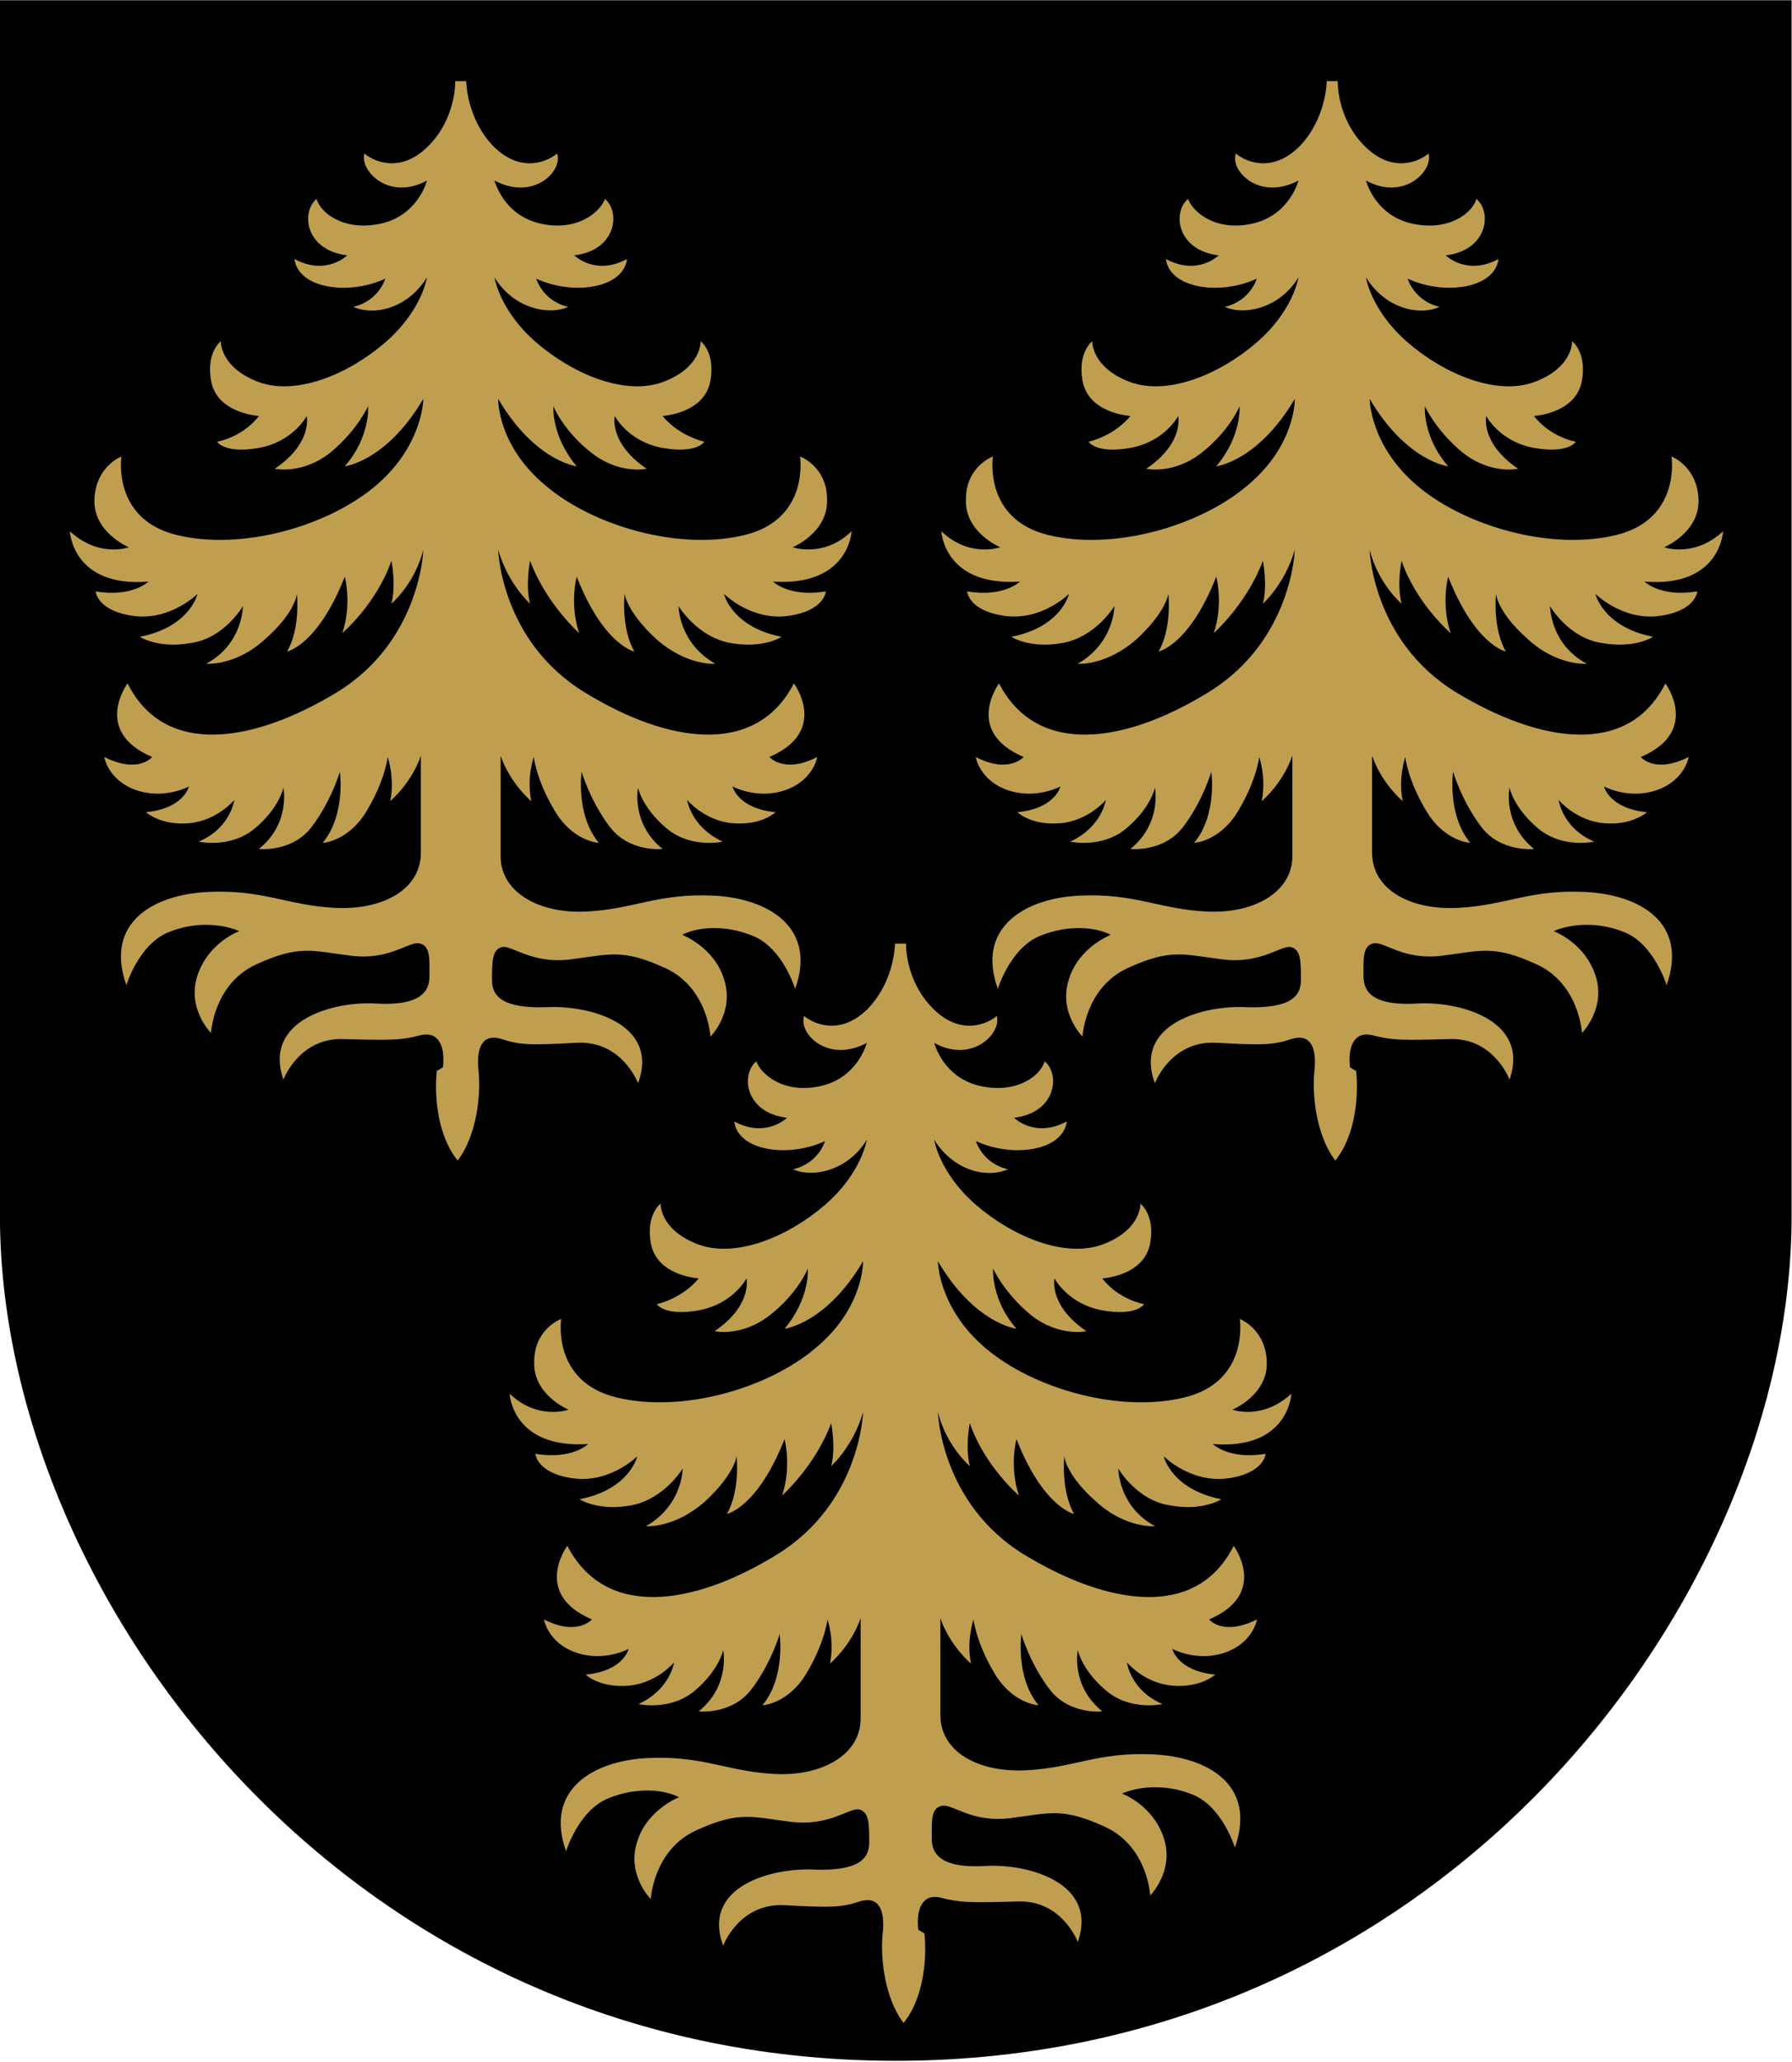 <svg height="575" viewBox="0 0 132.3 152.1" width="500" xmlns="http://www.w3.org/2000/svg" xmlns:xlink="http://www.w3.org/1999/xlink"><g stroke-width="1.104" transform="matrix(.906 0 0 .905 -15.95 -19.101)"><path d="m17.6 21.1v99.1c0 30.8 28 68.9 73 68.9s73-38.1 73-68.9v-99.1z" fill-rule="evenodd"/><path id="a" d="m53.7 108.1c.2-1.8-.4-3-1.9-2.6s-2.4.4-6.1.3c-3.7-.2-5 3.3-5 3.3-1.7-4.9 4.2-6.4 7.5-6.2 3.4.2 4.4-.8 4.4-2.2s.1-2.5-.8-2.7-2.4 1.4-5.6 1-4.2-.9-7.7.7-3.7 5.6-3.7 5.6-2-2-1.1-4.7 3.4-3.6 3.4-3.6c-1.1-.5-3.4-.9-5.8.1s-3.4 4.3-3.4 4.3c-1.8-5.1 2.2-7.4 6.7-7.6s6.4 1.1 10.3 1.3 7-1.5 7-4.5v-7.9c-.8 2.3-2.5 3.7-2.5 3.7.4-1.8-.2-3.6-.2-3.6s-.2 1.8-1.6 4.2c-1.5 2.7-3.7 2.8-3.7 2.8 1.9-2.3 1.4-5.8 1.4-5.8s-.7 2.4-2.3 4.5-4.3 1.8-4.3 1.8c2.6-2.1 2-5 2-5s-.3 1.6-2.3 3.3-4.6 1.1-4.6 1.1c2.6-1.1 2.9-3.4 2.9-3.4s-1.4 1.7-3.7 1.9-3.5-.9-3.5-.9c3.1-.3 3.5-2.1 3.5-2.1s-2 1.1-4.3.3-2.6-2.7-2.6-2.7c2.8 1.4 3.9 0 3.9 0-4.9-2.1-2-6-2-6 3 6 10.2 4.9 17.1.7 6.8-4.2 7-11.6 7-11.6-.7 2.8-2.6 4.4-2.6 4.4.4-1.6 0-3.5 0-3.5-1.2 3.5-4 5.9-4 5.9.8-2.4.2-4.6.2-4.6-2.2 5.6-4.7 6.1-4.7 6.1 1.1-1.9.8-4.7.8-4.7s-.1 1.5-2.6 3.7c-2.4 2.2-4.8 2-4.8 2 3-1.6 3-4.7 3-4.7s-1.5 2.6-4.2 3c-2.7.5-4.2-.5-4.2-.5 4.1-.8 4.7-3.5 4.7-3.5s-2.2 2.2-5.2 1.8-3.1-2-3.1-2c3 .5 4.3-.8 4.3-.8-6.2.5-6.4-4.1-6.4-4.1 2.4 2.2 4.8 1.3 4.8 1.3s-2.9-1.2-2.8-3.9 2.2-3.5 2.2-3.5-.8 5.1 4.5 6.4 12.3-.7 16.2-4 3.9-7.1 3.9-7.1c-3 5.1-6.4 5.5-6.4 5.5 2.1-2.4 1.9-4.9 1.9-4.9s-.9 2-3.1 3.8c-2.3 1.8-4.5 1.3-4.5 1.3 3.1-2.1 2.6-4.3 2.6-4.3s-1.1 2.1-3.9 2.6-3.4-.5-3.4-.5c2.3-.5 3.4-2.1 3.4-2.1-1-.1-3.5-.6-3.9-2.9s.8-3.2.8-3.2-.1 2.1 3 3.3 7.4-.6 10.4-3.2 3.4-5.3 3.4-5.3c-1.7 2.7-4.5 3.1-6 2.4 2.1-.5 2.6-2.3 2.6-2.3-3 1.4-7.1.8-7.4-1.6 2.6 1.4 4.3-.3 4.3-.3-3.4-.4-3.8-3.5-2.5-4.6.3 1.1 2.2 2.7 5.3 2 3-.7 3.7-3.5 3.7-3.5-3.1 1.7-5.5-.8-5.1-2.2.7.6 2.9 1.7 5.2-.6s2.2-5.3 2.2-5.3h.9s0 3 2.2 5.3c2.3 2.3 4.5 1.2 5.2.6.5 1.4-1.9 3.9-5.1 2.2 0 0 .7 2.8 3.7 3.5s4.9-.9 5.3-2c1.3 1.1.9 4.2-2.5 4.6 0 0 1.7 1.7 4.3.3-.3 2.4-4.4 3-7.4 1.6 0 0 .5 1.8 2.6 2.3-1.5.7-4.4.2-6-2.4 0 0 .4 2.7 3.4 5.3s7.3 4.4 10.4 3.2 3-3.3 3-3.3 1.2.9.8 3.2-2.9 2.8-3.9 2.9c0 0 1.1 1.5 3.4 2.1 0 0-.6 1-3.4.5s-3.9-2.6-3.9-2.6-.5 2.2 2.6 4.3c0 0-2.2.5-4.5-1.3s-3.1-3.8-3.1-3.8-.2 2.4 1.9 4.9c0 0-3.4-.4-6.4-5.5 0 0-.1 3.8 3.9 7.1 3.9 3.3 10.9 5.3 16.2 4s4.5-6.4 4.5-6.4 2.2.8 2.2 3.5c.1 2.7-2.8 3.9-2.8 3.9s2.5.9 4.8-1.3c0 0-.2 4.5-6.4 4.1 0 0 1.3 1.3 4.3.8 0 0-.1 1.6-3.1 2s-5.2-1.8-5.2-1.8.6 2.7 4.7 3.5c0 0-1.5 1-4.2.5s-4.2-3-4.2-3 0 3 3 4.7c0 0-2.3.2-4.8-2-2.4-2.2-2.6-3.7-2.6-3.7s-.3 2.8.8 4.7c0 0-2.5-.5-4.7-6.1 0 0-.6 2.2.2 4.6 0 0-2.7-2.4-4-5.9 0 0-.4 2 0 3.5 0 0-1.8-1.6-2.6-4.4 0 0 .2 7.4 7 11.6s14 5.3 17.1-.7c0 0 2.9 3.9-2 6 0 0 1.2 1.4 3.9 0 0 0-.3 1.9-2.6 2.7s-4.3-.3-4.3-.3.4 1.8 3.5 2.1c0 0-1.1 1.1-3.5.9-2.3-.2-3.7-1.9-3.7-1.9s.3 2.2 2.9 3.4c0 0-2.6.6-4.6-1.1s-2.3-3.3-2.3-3.3-.6 2.9 2 5c0 0-2.7.3-4.3-1.8s-2.3-4.5-2.3-4.5-.5 3.5 1.4 5.8c0 0-2.2-.1-3.7-2.8-1.4-2.4-1.6-4.2-1.6-4.2s-.6 1.7-.2 3.6c0 0-1.7-1.4-2.5-3.7v8.2c0 2.9 3.1 4.7 7 4.5s5.8-1.5 10.3-1.3 8.5 2.6 6.7 7.6c0 0-1-3.3-3.4-4.3s-4.7-.7-5.8-.1c0 0 2.6 1 3.4 3.6.9 2.7-1.1 4.7-1.1 4.7s-.2-4-3.7-5.6-4.5-1.1-7.7-.7-4.8-1.2-5.6-1-.8 1.2-.8 2.7c0 1.4 1 2.3 4.4 2.2 3.4-.2 9.3 1.3 7.5 6.2 0 0-1.3-3.5-5-3.3s-4.6.2-6.1-.3c-1.6-.5-2.1.7-1.9 2.6.2 1.8-.1 5.2-1.7 7.3-1.7-2.1-1.9-5.4-1.7-7.3z" fill="#bf9f4f" fill-rule="evenodd"/><use height="100%" transform="matrix(-1 0 0 1 181.314 0)" width="100%" xlink:href="#a"/><use height="100%" transform="matrix(-1 0 0 1 146.134 70.314)" width="100%" xlink:href="#a"/></g></svg>